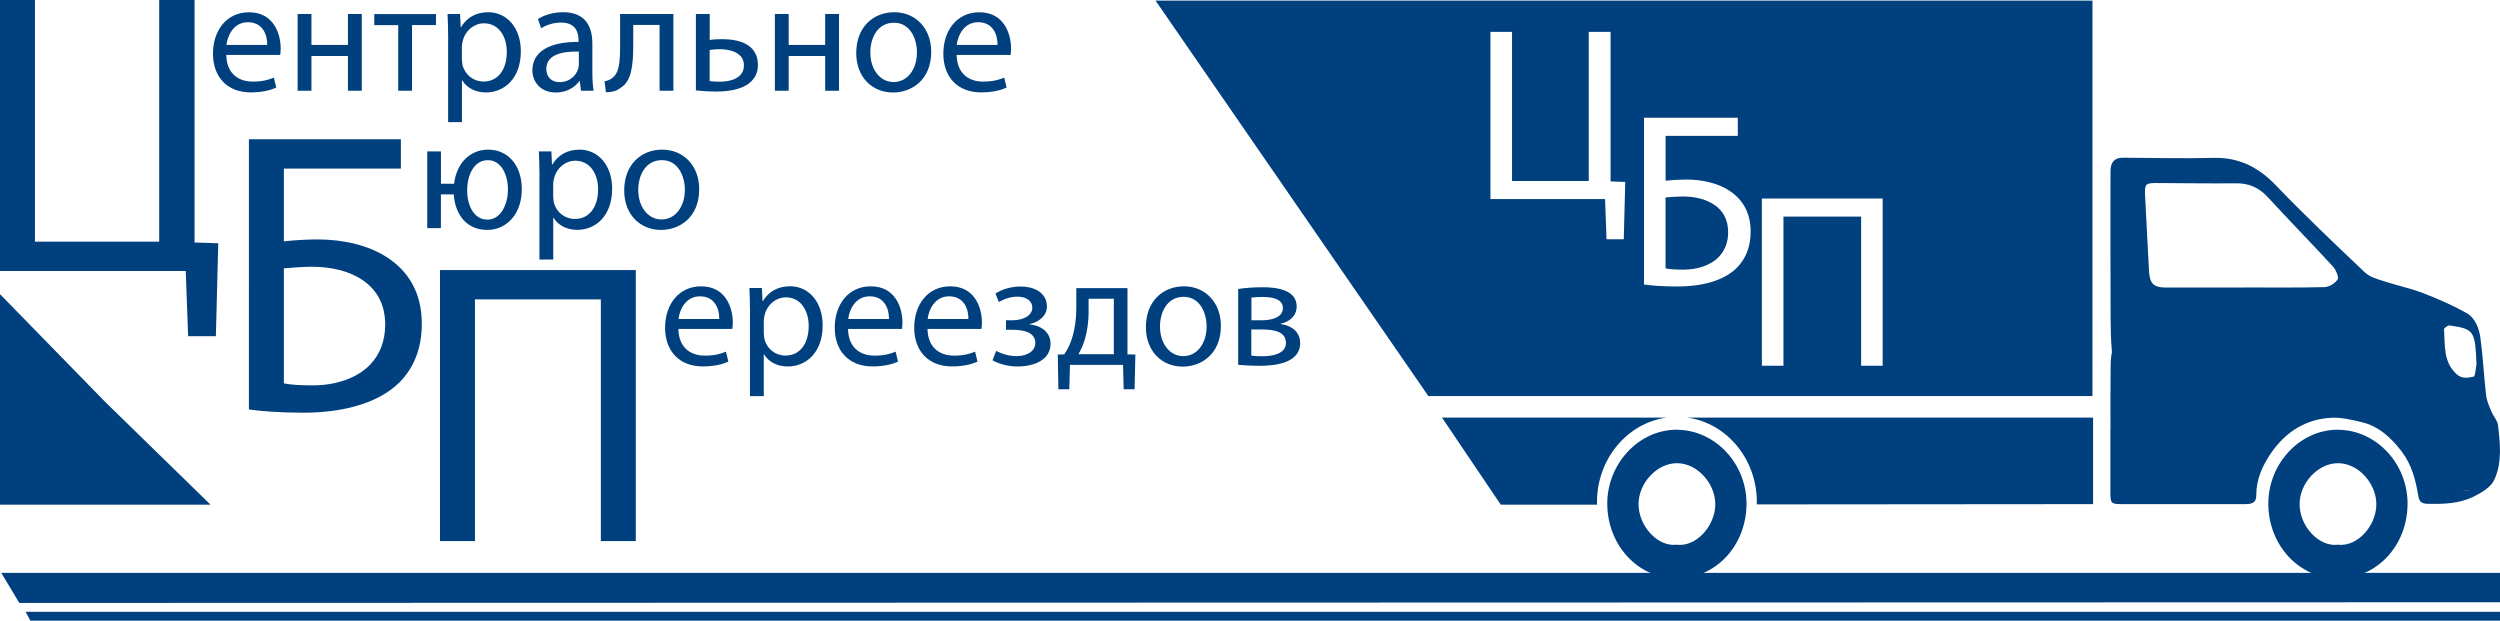 <?xml version="1.0" encoding="UTF-8"?> <svg xmlns="http://www.w3.org/2000/svg" id="_Слой_2" data-name="Слой 2" viewBox="0 0 439.72 109.17"><defs><style> .cls-1 { fill: #00407f; stroke-width: 0px; } </style></defs><g id="_Слой_1-2" data-name="Слой 1"><g><path class="cls-1" d="M371.21,75.64c0-3.46-.03-6.93.02-10.39.01-.95,0-1.88.14-2.83.03-.19.11-.37.09-.55-.17-1.91-.22-3.82-.23-5.72-.05-8.68-.02-17.36-.02-26.04q0-2.37,2.15-2.37c5.34.02,10.68.16,16.02.03,4.35-.1,7.78,1.56,10.89,4.8,5.07,5.28,10.38,10.31,15.68,15.34.85.81,2.15,1.16,3.29,1.53,2.29.76,4.66,1.24,6.9,2.1,2.61,1,5.21,2.13,7.67,3.5,1.55.86,2.25,2.71,2.48,4.5.44,3.32.6,6.68.99,10.01.11.97.55,1.92.93,2.83.34.82,1.05,1.55,1.15,2.38.4,3.25.74,6.63-.64,9.63-.61,1.32-2.27,2.28-3.64,2.96-2.56,1.26-5.36,1.33-8.16,1.26-.94-.02-1.4-.36-1.57-1.37-.46-2.83-1.18-5.55-2.93-7.84-1.9-2.48-4.11-4.48-7.1-5.17-1.71-.4-3.48-.83-5.2-.75-4.45.2-8.04,2.39-10.68,6.22-1.51,2.2-2.61,4.64-2.59,7.48,0,1-.53,1.38-1.37,1.46-.32.03-.64.03-.96.03-7.12,0-14.24,0-21.36,0-1.82,0-1.97-.15-1.97-2.05,0-3.66,0-7.32,0-10.97ZM394.6,50.56h0c4.74,0,9.49.06,14.23-.06.82-.02,1.86-.64,2.33-1.34.25-.38-.3-1.72-.82-2.28-3.78-4.11-7.68-8.09-11.46-12.2-1.57-1.71-3.34-2.46-5.56-2.44-4.7.05-9.39-.03-14.09-.05-1.8,0-2.03.19-1.94,2.09.2,4.43.48,8.85.69,13.28.11,2.28.76,3.01,2.94,3.01,4.56,0,9.12,0,13.68,0ZM435.57,63.67s0,0,0,0c-.02-.48-.04-.97-.07-1.45-.25-3.86-.72-4.41-4.22-4.91-.22-.03-.49-.13-.67-.04-.29.15-.76.46-.74.66.21,2.77-.17,5.69,2.18,7.85,1.01.93,2.06.66,3.05.46.28-.06.33-1.38.48-2.13.03-.14,0-.29-.02-.44ZM430.37,82.25c.07.11.27.42.47.73.18-.32.51-.62.52-.95.05-.91.47-1.27,1.27-1.36.23-.03.42-.36.63-.55-.23-.16-.46-.43-.71-.46-1.27-.17-2.2.83-2.19,2.58ZM432.53,85.76c1.02.79,1.88.72,2.5-.13.55-.76.56-1.66-.35-2.79-.15,1.62-.54,2.81-2.15,2.92Z"></path><rect class="cls-1" x="428.07" y="78.87" width="7.99" height="7.44"></rect><g><path class="cls-1" d="M280.89,88.33c0-7.63,5.33-13.91,12.22-14.88h-39.48l10.33,15.31h16.95c0-.15-.02-.29-.02-.43Z"></path><path class="cls-1" d="M296.79,73.45c6.89.96,12.22,7.25,12.22,14.88,0,.13-.02.26-.02.39l59.16-.05v-15.22h-71.36Z"></path></g><path class="cls-1" d="M295.02,75.59c6.68.07,12.29,6,12.17,13.23-.12,7.23-5.45,12.95-12.31,12.92-6.75-.03-12.13-5.79-12.18-13.08-.04-7.06,5.51-13.12,12.31-13.08ZM294.94,95.81c3.43.42,6.79-3.35,6.76-7.19-.03-3.53-3.1-7.15-6.74-7.15-3.6,0-6.73,3.56-6.76,7.13-.03,3.89,3.34,7.63,6.74,7.21Z"></path><path class="cls-1" d="M411.29,75.59c6.68.07,12.29,6,12.17,13.23-.12,7.23-5.45,12.95-12.31,12.92-6.75-.03-12.13-5.79-12.18-13.08-.04-7.06,5.51-13.12,12.31-13.08ZM411.21,95.81c3.43.42,6.79-3.35,6.76-7.19-.03-3.53-3.1-7.15-6.74-7.15-3.6,0-6.73,3.56-6.76,7.13-.03,3.89,3.34,7.63,6.74,7.21Z"></path><polygon class="cls-1" points="439.72 105.93 3.4 106.05 .22 100.76 439.72 100.76 439.72 105.93"></polygon><polygon class="cls-1" points="439.72 109.17 5.34 109.17 4.51 107.61 439.72 107.61 439.72 109.17"></polygon><g><path class="cls-1" d="M39.8,9.66c.06,3.32,2.18,4.69,4.63,4.69,1.76,0,2.82-.31,3.74-.7l.42,1.76c-.86.39-2.34.84-4.49.84-4.16,0-6.64-2.73-6.64-6.81s2.4-7.28,6.33-7.28c4.41,0,5.58,3.88,5.58,6.36,0,.5-.06.89-.08,1.14h-9.48ZM47,7.9c.03-1.56-.64-3.99-3.4-3.99-2.48,0-3.57,2.29-3.77,3.99h7.17Z"></path><path class="cls-1" d="M54.78,2.46v5.44h6.42V2.46h2.43v13.5h-2.43v-6.11h-6.42v6.11h-2.43V2.46h2.43Z"></path><path class="cls-1" d="M76.68,2.46v1.95h-4.21v11.55h-2.43V4.42h-4.21v-1.95h10.85Z"></path><path class="cls-1" d="M78.83,6.87c0-1.73-.06-3.12-.11-4.41h2.2l.11,2.31h.06c1-1.65,2.59-2.62,4.8-2.62,3.26,0,5.72,2.76,5.72,6.86,0,4.85-2.96,7.25-6.14,7.25-1.79,0-3.35-.78-4.16-2.12h-.06v7.34h-2.43V6.87ZM81.25,10.47c0,.36.06.7.11,1,.45,1.7,1.92,2.87,3.68,2.87,2.59,0,4.1-2.12,4.1-5.22,0-2.71-1.42-5.02-4.02-5.02-1.67,0-3.24,1.2-3.71,3.04-.08.31-.17.67-.17,1v2.31Z"></path><path class="cls-1" d="M102.18,15.96l-.2-1.7h-.08c-.75,1.06-2.2,2.01-4.13,2.01-2.73,0-4.13-1.92-4.13-3.88,0-3.26,2.9-5.05,8.12-5.02v-.28c0-1.12-.31-3.12-3.07-3.12-1.26,0-2.57.39-3.51,1l-.56-1.62c1.12-.73,2.73-1.2,4.44-1.2,4.13,0,5.13,2.82,5.13,5.52v5.05c0,1.17.06,2.31.22,3.24h-2.23ZM101.81,9.07c-2.68-.06-5.72.42-5.72,3.04,0,1.59,1.06,2.34,2.32,2.34,1.76,0,2.87-1.12,3.26-2.26.08-.25.14-.53.14-.78v-2.34Z"></path><path class="cls-1" d="M118.44,2.46v13.5h-2.43V4.39h-4.63v3.51c0,3.79-.36,6.33-2.12,7.48-.67.53-1.42.84-2.68.84l-.25-1.92c.47-.08,1-.28,1.34-.56,1.26-.92,1.4-2.82,1.4-5.83V2.46h9.37Z"></path><path class="cls-1" d="M124.83,2.46v4.57c.56-.11,1.51-.14,2.23-.14,3.04,0,6.25.95,6.25,4.55,0,1.39-.56,2.37-1.42,3.1-1.48,1.25-3.88,1.56-5.86,1.56-1.37,0-2.62-.08-3.63-.2V2.46h2.43ZM124.83,14.26c.47.06,1,.11,1.81.11,1.84,0,4.21-.61,4.21-2.87s-2.45-2.85-4.27-2.85c-.64,0-1.2.06-1.76.14v5.47Z"></path><path class="cls-1" d="M138.72,2.46v5.44h6.42V2.46h2.43v13.5h-2.43v-6.11h-6.42v6.11h-2.43V2.46h2.43Z"></path><path class="cls-1" d="M163.79,9.1c0,4.99-3.46,7.17-6.72,7.17-3.65,0-6.47-2.68-6.47-6.95,0-4.52,2.96-7.17,6.69-7.17s6.5,2.82,6.5,6.95ZM153.08,9.24c0,2.96,1.7,5.19,4.1,5.19s4.1-2.2,4.1-5.24c0-2.29-1.14-5.19-4.04-5.19s-4.16,2.68-4.16,5.24Z"></path><path class="cls-1" d="M168.26,9.66c.06,3.32,2.18,4.69,4.63,4.69,1.76,0,2.82-.31,3.74-.7l.42,1.76c-.86.39-2.34.84-4.49.84-4.16,0-6.64-2.73-6.64-6.81s2.4-7.28,6.33-7.28c4.41,0,5.58,3.88,5.58,6.36,0,.5-.06.89-.08,1.14h-9.48ZM175.45,7.9c.03-1.56-.64-3.99-3.4-3.99-2.48,0-3.57,2.29-3.77,3.99h7.17Z"></path></g><g><path class="cls-1" d="M77.56,26.63v5.69h2.31c.42-3.57,2.76-6,6-6,3.51,0,5.91,2.79,5.91,6.95,0,4.38-2.68,7.17-6.08,7.17s-5.61-2.4-5.89-6.25h-2.26v5.94h-2.4v-13.5h2.4ZM89.34,33.33c0-2.54-1.14-5.16-3.54-5.16s-3.63,2.57-3.63,5.3,1.2,5.16,3.57,5.16,3.6-2.73,3.6-5.3Z"></path><path class="cls-1" d="M94.89,31.04c0-1.73-.06-3.12-.11-4.41h2.2l.11,2.31h.06c1-1.65,2.59-2.62,4.8-2.62,3.26,0,5.72,2.76,5.72,6.86,0,4.85-2.96,7.25-6.14,7.25-1.79,0-3.35-.78-4.16-2.12h-.06v7.34h-2.43v-14.62ZM97.31,34.64c0,.36.06.7.11,1,.45,1.7,1.92,2.87,3.68,2.87,2.59,0,4.1-2.12,4.1-5.22,0-2.71-1.42-5.02-4.02-5.02-1.67,0-3.24,1.2-3.71,3.04-.08.31-.17.67-.17,1v2.31Z"></path><path class="cls-1" d="M122.98,33.27c0,4.99-3.46,7.17-6.72,7.17-3.65,0-6.47-2.68-6.47-6.95,0-4.52,2.96-7.17,6.69-7.17s6.5,2.82,6.5,6.95ZM112.26,33.41c0,2.96,1.7,5.19,4.1,5.19s4.1-2.2,4.1-5.24c0-2.29-1.14-5.19-4.04-5.19s-4.16,2.68-4.16,5.24Z"></path></g><g><path class="cls-1" d="M119.32,57.86c.06,3.32,2.18,4.69,4.63,4.69,1.76,0,2.82-.31,3.74-.7l.42,1.76c-.86.39-2.34.84-4.49.84-4.16,0-6.64-2.73-6.64-6.81s2.4-7.28,6.33-7.28c4.41,0,5.58,3.88,5.58,6.36,0,.5-.06.89-.08,1.14h-9.48ZM126.51,56.11c.03-1.56-.64-3.99-3.4-3.99-2.48,0-3.57,2.29-3.77,3.99h7.17Z"></path><path class="cls-1" d="M131.92,55.07c0-1.73-.06-3.12-.11-4.41h2.2l.11,2.31h.06c1-1.65,2.59-2.62,4.8-2.62,3.26,0,5.72,2.76,5.72,6.86,0,4.85-2.96,7.25-6.14,7.25-1.79,0-3.35-.78-4.16-2.12h-.06v7.34h-2.43v-14.62ZM134.35,58.67c0,.36.06.7.11,1,.45,1.7,1.92,2.87,3.68,2.87,2.59,0,4.1-2.12,4.1-5.22,0-2.71-1.42-5.02-4.02-5.02-1.67,0-3.24,1.2-3.71,3.04-.08.31-.17.67-.17,1v2.31Z"></path><path class="cls-1" d="M149.16,57.86c.06,3.32,2.18,4.69,4.63,4.69,1.76,0,2.82-.31,3.74-.7l.42,1.76c-.86.39-2.34.84-4.49.84-4.16,0-6.64-2.73-6.64-6.81s2.4-7.28,6.33-7.28c4.41,0,5.58,3.88,5.58,6.36,0,.5-.06.89-.08,1.14h-9.48ZM156.36,56.11c.03-1.56-.64-3.99-3.4-3.99-2.48,0-3.57,2.29-3.77,3.99h7.17Z"></path><path class="cls-1" d="M163.14,57.86c.06,3.32,2.18,4.69,4.63,4.69,1.76,0,2.82-.31,3.74-.7l.42,1.76c-.86.39-2.34.84-4.49.84-4.16,0-6.64-2.73-6.64-6.81s2.4-7.28,6.33-7.28c4.41,0,5.58,3.88,5.58,6.36,0,.5-.06.89-.08,1.14h-9.48ZM170.33,56.11c.03-1.56-.64-3.99-3.4-3.99-2.48,0-3.57,2.29-3.77,3.99h7.17Z"></path><path class="cls-1" d="M176.94,56.33h1.17c2.06,0,3.46-.95,3.46-2.2s-1.09-1.95-2.62-1.95c-1.09,0-2.31.36-3.26.95l-.61-1.51c1.37-.84,2.93-1.23,4.49-1.23,2.06,0,4.57.92,4.57,3.54,0,1.67-1.53,2.76-3.04,3.07v.06c2.01.17,3.68,1.39,3.68,3.38,0,2.93-2.98,4.02-5.83,4.02-1.59,0-3.18-.42-4.38-1.09l.64-1.65c.98.53,2.29.92,3.57.92,2.04,0,3.32-.98,3.32-2.31,0-1.81-1.9-2.32-3.93-2.32h-1.23v-1.67Z"></path><path class="cls-1" d="M198.31,50.67v11.66l1.39.03-.14,6.11h-1.92l-.11-4.3h-9.34l-.11,4.3h-1.92l-.11-6.11,1.14-.03c.59-.86,1.03-1.79,1.34-2.76.53-1.67.78-3.49.78-5.38v-3.51h9.01ZM191.48,54.77c0,1.79-.25,3.52-.7,5.02-.28.92-.67,1.76-1.09,2.51h6.22v-9.76h-4.44v2.23Z"></path><path class="cls-1" d="M214.74,57.31c0,4.99-3.46,7.17-6.72,7.17-3.65,0-6.47-2.68-6.47-6.95,0-4.52,2.96-7.17,6.69-7.17s6.5,2.82,6.5,6.95ZM204.03,57.45c0,2.96,1.7,5.19,4.1,5.19s4.1-2.2,4.1-5.24c0-2.29-1.14-5.19-4.04-5.19s-4.16,2.68-4.16,5.24Z"></path><path class="cls-1" d="M217.78,50.83c.95-.17,2.71-.31,4.29-.31,2.26,0,6,.36,6,3.38,0,1.67-1.28,2.71-2.82,3.04v.06c1.98.28,3.43,1.39,3.43,3.35,0,3.54-4.46,3.99-7.11,3.99-1.51,0-3.07-.11-3.79-.17v-13.33ZM220.1,62.55c.7.08,1.2.11,1.98.11,1.65,0,4.1-.39,4.1-2.34s-1.95-2.37-4.3-2.37h-1.79v4.6ZM220.12,56.33h1.84c1.81,0,3.68-.53,3.68-2.12,0-1.34-1.17-1.98-3.63-1.98-.81,0-1.31.06-1.9.11v3.99Z"></path></g><path class="cls-1" d="M6.15,0v42.51h21.85V0h6.22v42.65l4.17.14-.42,16.34h-4.88l-.42-11.46H0V0h6.15Z"></path><path class="cls-1" d="M70.51,24.5v5.16h-20.58v12.8c1.48-.21,4.31-.35,5.87-.35,4.53,0,8.98.99,12.31,3.18,3.61,2.33,6.08,6.08,6.08,11.67,0,4.46-1.49,7.85-3.96,10.33-3.89,3.82-10.33,5.3-16.83,5.3-4.31,0-7.57-.28-9.62-.57V24.5h26.73ZM49.93,67.43c1.41.28,3.04.35,5.16.35,3.82,0,7.71-1.2,10.04-3.68,1.63-1.7,2.62-4.03,2.62-7,0-3.68-1.56-6.15-3.89-7.78-2.48-1.7-5.66-2.4-9.05-2.4-1.41,0-3.32.14-4.88.28v20.23Z"></path><path class="cls-1" d="M111.83,47.5v47.67h-6.15v-42.51h-22.14v42.51h-6.15v-47.67h34.44Z"></path><g><path class="cls-1" d="M301.55,36.04c-1.53-1.05-3.49-1.48-5.59-1.48-.87,0-2.05.09-3.01.17v12.48c.87.17,1.88.22,3.19.22,2.36,0,4.76-.74,6.2-2.27,1-1.05,1.62-2.49,1.62-4.32,0-2.27-.96-3.8-2.4-4.8Z"></path><path class="cls-1" d="M203.24.1l47.99,69.56h116.81V.1h-164.8ZM285.58,42.08h-3.01l-.26-7.07h-20.16V5.6h3.8v26.23h13.49V5.6h3.84v26.31l2.58.09-.26,10.08ZM305.48,47.12c-2.4,2.36-6.37,3.27-10.39,3.27-2.66,0-4.67-.17-5.93-.35v-29.33h16.5v3.19h-12.7v7.9c.92-.13,2.66-.22,3.62-.22,2.79,0,5.54.61,7.59,1.96,2.23,1.44,3.75,3.75,3.75,7.2,0,2.75-.92,4.84-2.44,6.37ZM331.15,64.33h-3.8v-26.23h-13.66v26.23h-3.8v-29.41h21.25v29.41Z"></path></g><polygon class="cls-1" points="37.02 88.76 0 88.76 0 51.74 18.51 70.7 37.02 88.76"></polygon></g></g></svg> 